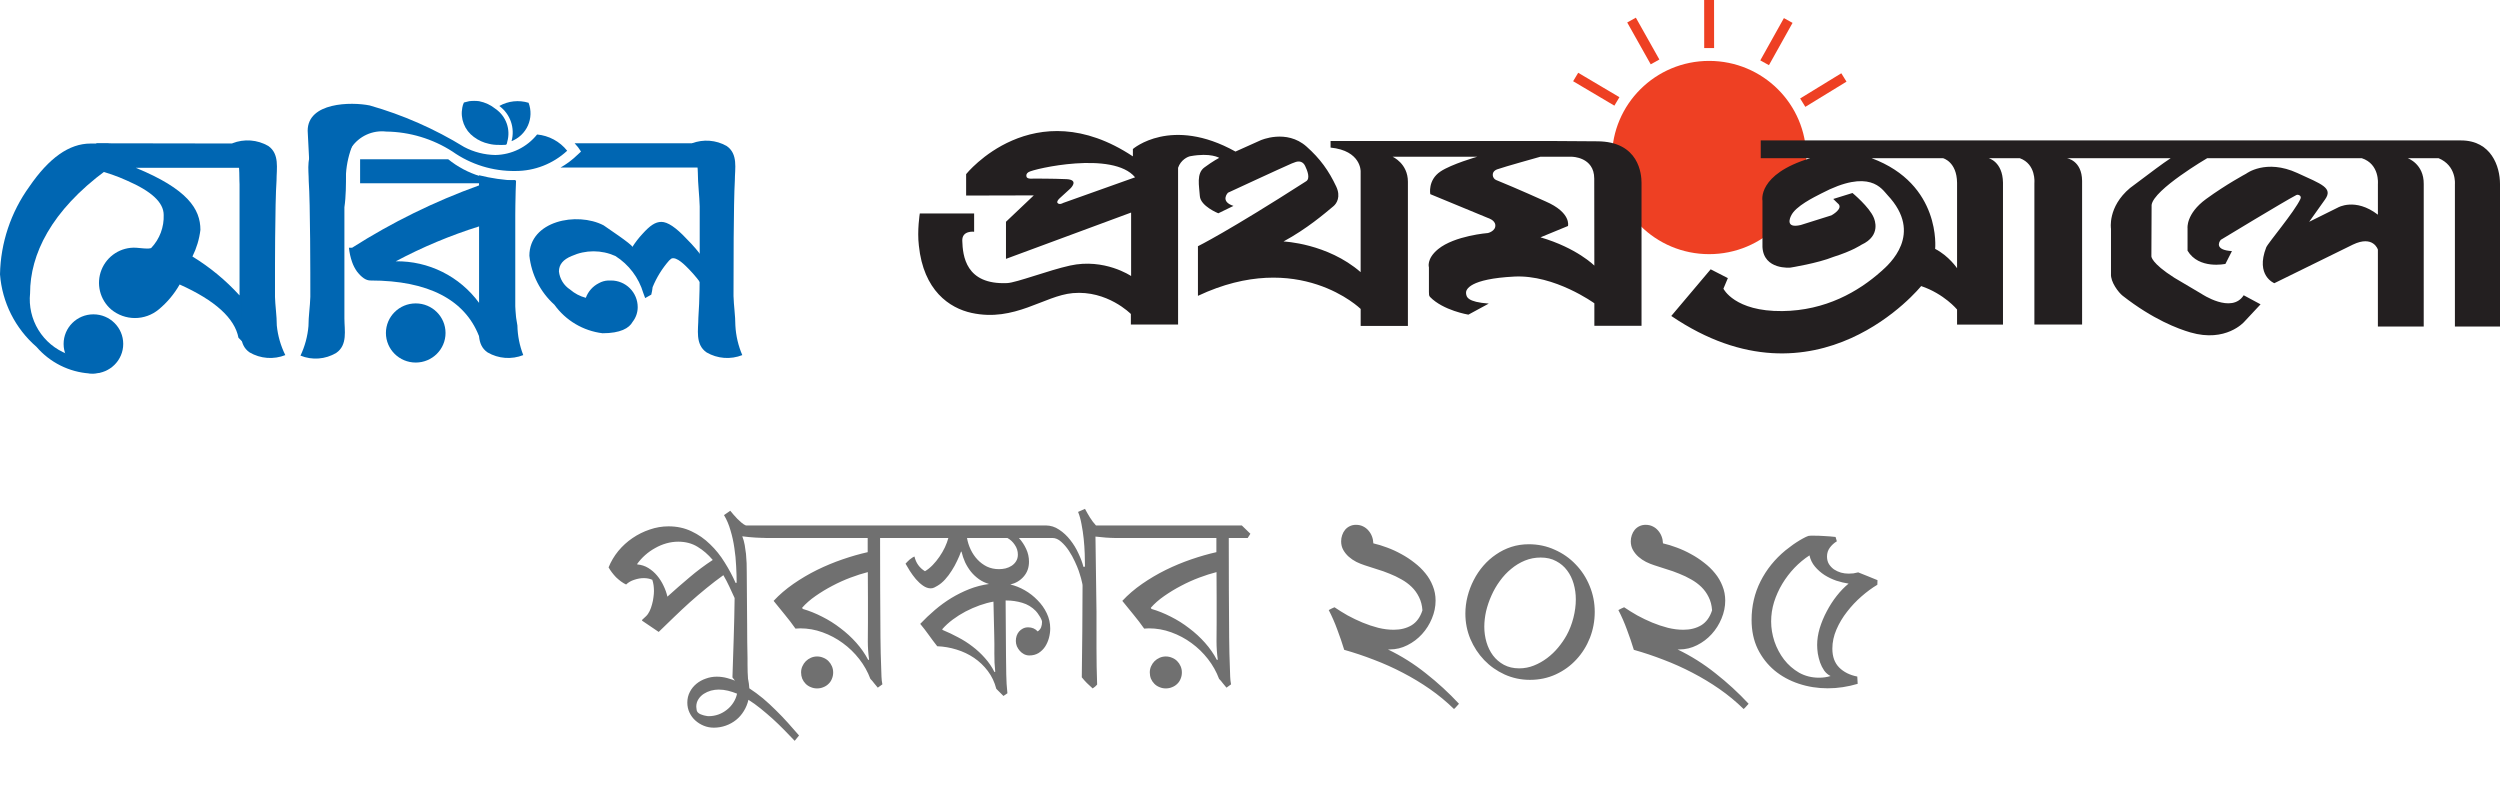 <?xml version="1.0" encoding="utf-8"?>
<!-- Generator: Adobe Illustrator 26.3.1, SVG Export Plug-In . SVG Version: 6.00 Build 0)  -->
<!DOCTYPE svg PUBLIC "-//W3C//DTD SVG 1.1//EN" "http://www.w3.org/Graphics/SVG/1.1/DTD/svg11.dtd">
<svg version="1.1" id="Layer_1" xmlns:x="http://ns.adobe.com/Extensibility/1.0/" xmlns:i="http://ns.adobe.com/AdobeIllustrator/10.0/" xmlns:graph="http://ns.adobe.com/Graphs/1.0/"
	 xmlns="http://www.w3.org/2000/svg" xmlns:xlink="http://www.w3.org/1999/xlink" x="0px" y="0px" viewBox="0 0 382 120"
	 enable-background="new 0 0 382 120" xml:space="preserve">
<path fill="#0066B2" d="M63.523,55.398c2.515,0,4.555-2.023,4.555-4.519c0-2.496-2.039-4.519-4.555-4.519
	c-2.516,0-4.555,2.023-4.555,4.519C58.968,53.375,61.008,55.398,63.523,55.398z"/>
<path fill="#0066B2" d="M14.274,57.068c2.516,0,4.555-2.023,4.555-4.519c0-2.496-2.039-4.519-4.555-4.519
	c-2.516,0-4.555,2.023-4.555,4.519C9.72,55.044,11.759,57.068,14.274,57.068z"/>
<path fill="#0066B2" d="M78.164,21.568c1.118-0.437,2.018-1.298,2.506-2.395c0.487-1.098,0.522-2.344,0.097-3.467
	c-0.74-0.227-1.518-0.301-2.287-0.217c-0.769,0.084-1.513,0.324-2.186,0.705c0.82,0.6,1.438,1.435,1.772,2.395
	C78.399,19.549,78.434,20.588,78.164,21.568z"/>
<path fill="#0066B2" d="M76.171,22.138c0.271,0.02,0.543,0.02,0.813,0c0.407,0,0.447,0,0.529-0.489
	c0.263-0.917,0.231-1.894-0.09-2.792c-0.321-0.898-0.915-1.673-1.699-2.215c-0.731-0.595-1.597-1-2.521-1.181
	c-0.5-0.061-1.005-0.061-1.505,0l-0.813,0.203c-0.118,0.245-0.2,0.505-0.244,0.773c-0.164,0.836-0.087,1.701,0.223,2.494
	c0.31,0.793,0.839,1.482,1.526,1.984c0.684,0.521,1.476,0.883,2.318,1.058C75.186,22.093,75.678,22.147,76.171,22.138z"/>
<path fill="#0066B2" d="M87.802,21.893l0.529,0.611l0.447,0.651l-0.569,0.529c-0.767,0.747-1.628,1.391-2.562,1.913h25.58
	l-3.051-3.705H87.802z"/>
<path fill="#0066B2" d="M47.012,19.98c0-4.356,6.629-4.437,9.476-3.868c5.08,1.447,9.937,3.583,14.437,6.351
	c1.469,0.774,3.099,1.192,4.758,1.221c1.229-0.022,2.438-0.314,3.541-0.856c1.104-0.542,2.074-1.32,2.844-2.279
	c0.893,0.083,1.761,0.346,2.551,0.773c0.79,0.427,1.485,1.009,2.045,1.711c-2.156,2.001-4.991,3.107-7.93,3.094
	c-3.432,0.048-6.792-0.992-9.598-2.972c-3.022-1.949-6.531-3.007-10.126-3.053c-1.026-0.119-2.065,0.046-3.005,0.476
	c-0.939,0.431-1.743,1.111-2.323,1.966c-0.941,1.504-1.343,3.285-1.139,5.048l-0.407,4.885c0,8.142,0,3.745,0,12.661
	c-2.684,0-2.725,7.898-4.067,6.229l-0.691-24.182L47.012,19.98z"/>
<path fill="#0066B2" d="M55.024,28h18.179v0.326c-6.797,2.45-13.303,5.644-19.399,9.526h-0.488c0.075,0.75,0.239,1.488,0.488,2.198
	c0.177,0.507,0.424,0.986,0.732,1.425c0.732,0.936,1.383,1.384,2.074,1.384c8.866,0,14.397,2.972,16.552,8.427
	c1.431,1.608,3.427,2.6,5.572,2.768V27.511c-3.696,0.29-7.362-0.846-10.248-3.175H55.024V28z M73.202,46.279
	c-1.461-1.999-3.379-3.619-5.594-4.724c-2.215-1.105-4.661-1.663-7.135-1.627c4.07-2.167,8.331-3.953,12.729-5.333V46.279z"/>
<path fill="#0066B2" d="M14.722,21.893v4.071c1.605,0.398,3.171,0.943,4.677,1.628c3.741,1.628,5.612,3.338,5.612,5.252
	c0.033,0.917-0.115,1.831-0.436,2.691c-0.321,0.859-0.809,1.647-1.435,2.317c-0.203,0.285-2.033,0-2.359,0
	c-1.12-0.06-2.23,0.232-3.175,0.836c-0.945,0.604-1.678,1.489-2.095,2.53c-0.417,1.042-0.498,2.188-0.231,3.278
	c0.267,1.09,0.868,2.069,1.719,2.8c1.019,0.84,2.299,1.3,3.619,1.3c1.321,0,2.6-0.459,3.619-1.3
	c1.295-1.069,2.384-2.366,3.213-3.827c5.449,2.443,8.418,5.17,8.988,8.142c1.438,1.58,3.439,2.53,5.571,2.646v-28.62l-2.359-3.705
	L14.722,21.893z M36.601,45.139c-2.105-2.314-4.529-4.315-7.198-5.944c0.635-1.278,1.048-2.654,1.22-4.071
	c0-3.176-1.952-6.229-9.882-9.486h15.861V45.139z"/>
<path fill="#0066B2" d="M14.437,48.274c-1.003-0.008-1.973,0.354-2.725,1.018c-0.468,0.4-0.839,0.901-1.086,1.465
	c-0.247,0.564-0.362,1.177-0.338,1.792v1.547C8.453,53.39,6.9,52.098,5.871,50.421c-1.029-1.678-1.477-3.649-1.275-5.607
	c0-5.903,3.172-12.58,11.631-18.808l0.366-4.071h-2.765c-3.253,0-6.344,2.198-9.354,6.595C1.655,32.434,0.094,37.107,0,41.923
	c0.326,4.282,2.328,8.262,5.571,11.073c1.019,1.184,2.263,2.153,3.659,2.852c1.396,0.699,2.917,1.113,4.475,1.219
	c1.134,0.063,2.251-0.299,3.131-1.018c0.539-0.403,0.97-0.934,1.254-1.545c0.284-0.611,0.412-1.283,0.372-1.956
	c0.024-0.615-0.091-1.228-0.338-1.792c-0.247-0.564-0.618-1.065-1.086-1.465C16.334,48.632,15.403,48.268,14.437,48.274z"/>
<path fill="#0066B2" d="M42.295,49.74c0-1.506-0.244-3.013-0.285-4.519c0-3.42,0-14.208,0.244-17.628
	c0-1.832,0.488-4.071-1.261-5.292c-0.826-0.476-1.748-0.76-2.699-0.831c-0.95-0.07-1.905,0.074-2.792,0.424
	c0.631,1.429,1.003,2.959,1.098,4.519c0,1.588,0.244,3.542,0.285,5.13v8.427c0,2.85,0,5.74,0,8.59c0,1.791-0.529,4.071,1.261,5.292
	c0.819,0.476,1.734,0.759,2.678,0.83c0.944,0.07,1.891-0.074,2.771-0.423C42.894,52.843,42.454,51.312,42.295,49.74z"/>
<path fill="#0066B2" d="M112.365,49.74c0-1.506-0.244-3.013-0.284-4.519c0-3.42,0-14.208,0.203-17.628
	c0-1.832,0.529-4.071-1.261-5.292c-0.798-0.451-1.685-0.721-2.598-0.791c-0.914-0.07-1.831,0.061-2.689,0.384
	c0.562,1.442,0.865,2.972,0.895,4.519c0,1.588,0.244,3.542,0.285,5.13v8.427c0,2.85,0,5.74-0.204,8.59
	c0,1.791-0.528,4.071,1.261,5.292c0.819,0.476,1.734,0.759,2.678,0.83c0.944,0.07,1.892-0.074,2.772-0.423
	C112.805,52.827,112.447,51.297,112.365,49.74z"/>
<path fill="#0066B2" d="M47.134,49.821c0-1.506,0.244-2.972,0.285-4.478c0-3.46,0-14.208-0.244-17.669
	c0-1.791-0.488-4.071,1.261-5.292c0.829-0.47,1.753-0.747,2.703-0.81c0.951-0.063,1.903,0.088,2.787,0.444
	c-0.597,1.438-0.955,2.965-1.057,4.519c0,1.588,0,3.501-0.244,5.129v8.386c0,2.89,0,5.74,0,8.59c0,1.832,0.529,4.071-1.261,5.292
	c-0.815,0.484-1.732,0.773-2.677,0.844c-0.945,0.071-1.894-0.079-2.772-0.437C46.587,52.919,47.001,51.388,47.134,49.821z"/>
<path fill="#0066B2" d="M78.611,45.221c0-3.42,0-14.208,0.244-17.628c-1.907-0.078-3.801-0.351-5.653-0.814
	c0,1.506,0.203,3.298,0.244,4.763v8.427c0,2.85,0,5.74-0.203,8.59c0,1.791-0.529,4.071,1.261,5.292
	c0.819,0.476,1.734,0.759,2.678,0.83c0.944,0.07,1.891-0.074,2.771-0.423c-0.562-1.442-0.864-2.972-0.895-4.519
	C78.774,48.233,78.652,46.727,78.611,45.221z"/>
<path fill="#0066B2" d="M107.526,39.562c-0.779-1.09-1.65-2.112-2.603-3.053c-1.667-1.791-2.928-2.605-3.863-2.605
	c-0.936,0-1.749,0.57-2.888,1.832c-0.574,0.617-1.091,1.285-1.545,1.995c0-0.366-4.067-3.053-4.392-3.298
	c-4.067-2.117-11.346-0.692-11.346,4.641c0.309,2.883,1.67,5.551,3.823,7.491c0.86,1.196,1.958,2.2,3.225,2.95
	c1.267,0.75,2.675,1.229,4.136,1.406c2.725,0,4.067-0.773,4.596-1.75c0.501-0.639,0.773-1.427,0.773-2.239
	c0-1.08-0.428-2.115-1.191-2.879c-0.763-0.764-1.797-1.192-2.876-1.192h-0.447c-0.5,0.023-0.987,0.162-1.423,0.407
	c-0.925,0.465-1.637,1.266-1.993,2.239c-0.886-0.231-1.707-0.663-2.399-1.262c-0.472-0.305-0.871-0.712-1.166-1.191
	c-0.295-0.479-0.481-1.018-0.542-1.577c0-1.058,0.651-1.832,1.952-2.361c1.049-0.472,2.185-0.716,3.335-0.716
	s2.286,0.244,3.335,0.716c2.063,1.304,3.58,3.316,4.27,5.659l0.285,0.773l0.935-0.529c0.095-0.375,0.163-0.756,0.203-1.14
	c0.609-1.488,1.461-2.863,2.521-4.071l0.325-0.285c0.814-0.407,2.237,1.14,2.725,1.628c0.863,0.888,1.639,1.855,2.318,2.89
	c-0.285-0.448,0-2.117,0-2.687v-1.669L107.526,39.562z"/>
<path fill="#EE4023" d="M261.153,38.834c8.204,0,14.848-6.612,14.848-14.761c0-8.156-6.644-14.768-14.848-14.768
	c-8.191,0-14.843,6.612-14.843,14.768C246.31,32.223,252.962,38.834,261.153,38.834z"/>
<path fill="#EE4023" d="M261.907,0l-1.512,0.002l0.008,7.346l1.512-0.002L261.907,0z"/>
<path fill="#EE4023" d="M272.581,2.766l-3.609,6.462l1.322,0.73l3.608-6.462L272.581,2.766z"/>
<path fill="#EE4023" d="M281.35,11.195l-6.288,3.851l0.793,1.281l6.289-3.851L281.35,11.195z"/>
<path fill="#EE4023" d="M249.959,2.701l-1.32,0.734l3.592,6.394l1.321-0.734L249.959,2.701z"/>
<path fill="#EE4023" d="M241.148,11.12l-0.774,1.292l6.302,3.732l0.773-1.292L241.148,11.12z"/>
<path fill="#231F20" d="M199.582,27.694c-12.031,7.725-16.537,9.928-16.537,9.928v7.583c15.414-7.264,24.865,2,24.865,2v2.598h7.218
	c0,0,0-19.222,0-22.028c0-2.809-2.343-3.824-2.343-3.824h12.936c0,0-3.925,1.123-5.613,2.252c-1.976,1.318-1.561,3.463-1.561,3.463
	l8.822,3.645c0,0,1.078,0.314,1.117,1.09c0.065,0.919-1.123,1.205-1.123,1.205s-5.082,0.392-7.619,2.462
	c-1.829,1.498-1.404,2.793-1.404,2.793v3.768c0.001,0.319,0.001,0.581,0.169,0.743c2.014,2.074,5.861,2.707,5.861,2.707l3.114-1.69
	c-3.285-0.25-3.428-0.998-3.477-1.633c-0.025-0.509,0.509-2.145,7.391-2.497c6.161-0.311,12.22,4.083,12.22,4.083v3.437h7.207
	c0,0,0-20.867,0-21.852c0-1.263-0.351-6.336-6.807-6.336l-6.285-0.043h-34.422v1.002c4.685,0.471,4.594,3.632,4.594,3.632v15.401
	c-5.099-4.422-11.785-4.686-11.785-4.686c3.605-1.962,6.225-4.219,7.647-5.405c0.476-0.404,1.139-1.434,0.405-2.994
	c-1.132-2.409-2.453-4.256-4.539-6.107c-3.069-2.724-7.021-0.952-7.021-0.952l-3.832,1.72c-9.835-5.484-15.676-0.391-15.676-0.391
	v1.126c-15.213-10.078-25.481,2.713-25.481,2.713v3.274l10.34-0.026l-4.251,4.032v5.668l19.121-7.076v9.699
	c0,0-4.062-2.763-9.335-1.601c-3.246,0.715-8.197,2.616-9.597,2.678c-6.37,0.283-6.791-4.186-6.866-6.464
	c-0.054-1.621,1.811-1.38,1.811-1.38v-2.792h-8.302c0,0-0.424,2.606-0.142,4.917c0.708,6.842,4.652,9.537,8.06,10.279
	c6.575,1.432,11.085-2.644,15.46-3.027c5.283-0.472,8.873,3.188,8.873,3.188v1.614h7.215V25.638c0.411-1.215,1.48-1.707,1.875-1.773
	c3.119-0.565,4.412,0.255,4.412,0.255s-0.931,0.476-2.25,1.453c-1.279,0.92-0.805,2.839-0.711,4.383
	c0.098,1.548,2.822,2.635,2.822,2.635l2.317-1.128c-2.117-0.696-0.847-2.014-0.847-2.014s8.176-3.791,9.587-4.399
	c0,0,0.239-0.118,0.755-0.293c0.516-0.175,1.12-0.098,1.45,0.589C199.749,26.034,200.25,27.266,199.582,27.694z M162.446,31.011
	c0,0-0.544,0.339-0.836,0.02c-0.14-0.137-0.051-0.394,0.267-0.698l1.655-1.512c0,0,1.451-1.348-0.572-1.448
	c-2.034-0.092-5.094-0.084-5.094-0.084s-0.957,0.118-1.023-0.314c-0.042-0.205-0.037-0.456,0.313-0.675
	c0.807-0.522,12.934-3.28,16.285,0.792L162.446,31.011z M239.588,34.532c0,0,0.562-2.036-3.442-3.765
	c-0.529-0.231-4.076-1.849-7.542-3.262c-0.568-0.222-0.858-1.263,0.182-1.636c1.039-0.373,6.571-1.917,6.571-1.917h4.827
	c0,0,3.416,0.016,3.416,3.339l0.015,13.295c0,0-2.65-2.688-8.228-4.322L239.588,34.532z"/>
<path fill="#231F20" d="M376.032,21.457H269.04v2.718l7.557-0.003c-8.132,2.468-7.294,6.503-7.294,6.503v7.074
	c0.197,3.537,4.274,3.141,4.274,3.141s4.171-0.663,6.569-1.637c2.916-0.91,4.278-1.852,4.278-1.852
	c3.09-1.421,1.976-3.906,1.89-4.134c-0.673-1.647-3.256-3.777-3.256-3.777l-2.937,0.912l0.644,0.632
	c1.088,0.791-0.924,1.872-0.924,1.872l-4.691,1.476c-2.423,0.57-1.604-1.162-1.482-1.398c0.661-1.482,3.584-2.881,4.602-3.41
	c7.448-3.92,9.279-0.686,10.134,0.228c5.609,5.958,0.236,10.6-0.936,11.639c-3.509,3.132-8.535,6.015-15.125,6.091
	c-7.308,0.084-9.005-3.42-9.005-3.42l0.679-1.616l-2.627-1.346l-6.02,7.129c22.321,15.145,38.182-4.567,38.182-4.567
	c3.516,1.187,5.486,3.579,5.486,3.579v2.305h7.018V27.91c-0.05-3.209-2.186-3.737-2.186-3.737h4.757
	c2.519,0.922,2.227,3.776,2.227,3.776v21.645h7.29V27.631c-0.03-3.125-2.322-3.459-2.322-3.459h15.859
	c-1.341,0.885-2.735,1.947-6.209,4.554c-3.465,2.903-2.913,6.24-2.913,6.24v6.874c-0.092,1.248,1.169,2.873,1.78,3.348
	c4.645,3.633,8.485,5.059,10.355,5.605c5.429,1.585,8.213-1.61,8.213-1.61l2.507-2.683l-2.578-1.386
	c-1.839,2.898-6.456-0.223-6.456-0.223s-2.897-1.705-4.135-2.446c-3.583-2.276-3.513-3.284-3.513-3.284l0.033-7.851
	c0.333-2.365,8.499-7.14,8.499-7.14h23.613c2.765,0.905,2.467,3.94,2.467,3.94v4.696c-3.478-2.672-6.14-1.079-6.14-1.079
	l-4.362,2.164c0,0,1.101-1.558,2.43-3.419c1.244-1.76-0.485-2.317-4.23-4.035c-4.831-2.216-7.831,0.103-7.831,0.103
	s-2.998,1.594-6.113,3.863c-3.114,2.275-2.84,4.483-2.84,4.483v3.417c1.729,2.907,5.789,2.018,5.789,2.018l0.994-1.955
	c-2.549-0.151-2.066-1.287-1.707-1.72c0,0,9.757-5.92,11.545-6.844c0.265-0.137,0.866,0.08,0.627,0.595
	c-0.925,1.996-4.953,6.724-5.228,7.406c-1.688,4.317,1.241,5.468,1.241,5.468l12.011-5.901c3.117-1.486,3.813,0.768,3.813,0.768
	v11.755h7.003V28.111c0.032-3.082-2.45-3.94-2.45-3.94h4.714c2.76,1.143,2.5,3.956,2.5,3.956v21.769H382c0,0,0-19.107,0-21.789
	S380.655,21.457,376.032,21.457z M299.039,40.984c0,0-1.256-1.877-3.349-2.955c0,0,1.012-9.879-9.712-13.857h10.913
	c0,0,2.115,0.529,2.148,3.761V40.984z"/>
<path fill-opacity="0.56" d="M111.586,78.043c0.143,0.156,0.306,0.352,0.488,0.586c0.196,0.221,0.397,0.443,0.606,0.664
	c0.221,0.221,0.442,0.423,0.664,0.605c0.221,0.182,0.429,0.312,0.625,0.391h2.109l1.758,1.465l-0.352,0.449
	c-0.677,0-1.354-0.02-2.031-0.059c-0.677-0.039-1.354-0.104-2.031-0.195c0.169,0.43,0.293,0.872,0.371,1.328
	c0.078,0.443,0.143,0.892,0.195,1.348c0.091,0.951,0.13,1.901,0.117,2.852c0,0.951,0.007,1.901,0.02,2.852
	c0.026,1.732,0.039,3.451,0.039,5.156c0,1.706,0.02,3.418,0.059,5.137c0,0.274,0,0.593,0,0.957c0.013,0.365,0.019,0.736,0.019,1.113
	c0.013,0.378,0.033,0.743,0.059,1.094c0.039,0.352,0.084,0.651,0.137,0.899c-0.222,0.273-0.456,0.494-0.704,0.664
	c-0.338-0.248-0.67-0.534-0.996-0.86c-0.312-0.312-0.586-0.638-0.82-0.976c0.065-2.032,0.13-4.05,0.195-6.055
	c0.065-2.018,0.111-4.043,0.137-6.074c-0.26-0.599-0.534-1.191-0.82-1.777c-0.274-0.586-0.573-1.159-0.899-1.719
	c-0.872,0.625-1.738,1.289-2.597,1.992c-0.847,0.69-1.687,1.406-2.52,2.148c-0.82,0.742-1.628,1.497-2.422,2.266
	c-0.794,0.768-1.575,1.523-2.344,2.266c-0.416-0.299-0.839-0.586-1.269-0.859c-0.417-0.286-0.84-0.573-1.27-0.859v-0.117
	l0.605-0.567c0.208-0.195,0.391-0.456,0.547-0.781c0.156-0.326,0.28-0.671,0.371-1.035c0.104-0.364,0.176-0.723,0.215-1.074
	c0.052-0.365,0.078-0.684,0.078-0.957c0-0.299-0.02-0.592-0.059-0.879c-0.039-0.286-0.104-0.566-0.195-0.84
	c-0.391-0.169-0.827-0.254-1.309-0.254c-0.456,0-0.938,0.085-1.445,0.254c-0.495,0.156-0.911,0.397-1.25,0.723
	c-0.247-0.117-0.508-0.273-0.781-0.469c-0.26-0.195-0.514-0.41-0.762-0.645c-0.234-0.247-0.449-0.501-0.645-0.762
	s-0.358-0.508-0.488-0.742c0.365-0.898,0.859-1.732,1.484-2.5c0.638-0.768,1.361-1.426,2.168-1.973
	c0.82-0.56,1.699-0.996,2.637-1.309c0.938-0.326,1.895-0.488,2.871-0.488c1.289,0,2.461,0.254,3.516,0.762
	c1.055,0.495,1.999,1.152,2.832,1.973c0.846,0.807,1.589,1.732,2.227,2.773c0.651,1.029,1.211,2.077,1.679,3.145l0.156-0.039
	c0-0.781-0.026-1.628-0.078-2.539c-0.039-0.924-0.13-1.849-0.273-2.773c-0.13-0.924-0.326-1.816-0.586-2.676
	c-0.247-0.872-0.579-1.654-0.996-2.344L111.586,78.043z M101.977,91.168c1.093-0.99,2.213-1.966,3.359-2.93
	c1.146-0.977,2.337-1.868,3.574-2.676c-0.703-0.833-1.478-1.504-2.324-2.012c-0.846-0.521-1.829-0.781-2.949-0.781
	c-0.612,0-1.218,0.085-1.817,0.254c-0.599,0.169-1.172,0.41-1.718,0.723c-0.547,0.299-1.055,0.658-1.524,1.074
	c-0.469,0.417-0.879,0.872-1.23,1.367l0.039,0.059c0.612,0.052,1.172,0.234,1.68,0.547c0.508,0.312,0.957,0.703,1.348,1.172
	c0.391,0.469,0.716,0.983,0.977,1.543C101.664,90.068,101.859,90.621,101.977,91.168z M121.43,113.199
	c-0.495-0.521-1.029-1.074-1.602-1.66c-0.56-0.573-1.146-1.139-1.758-1.699c-0.612-0.547-1.23-1.074-1.855-1.582
	c-0.625-0.508-1.244-0.951-1.856-1.328c-0.143,0.625-0.377,1.198-0.703,1.718c-0.325,0.534-0.716,0.984-1.172,1.348
	c-0.468,0.378-0.996,0.671-1.582,0.879s-1.198,0.313-1.836,0.313c-0.533,0-1.041-0.098-1.523-0.293
	c-0.482-0.196-0.911-0.463-1.289-0.801c-0.378-0.339-0.677-0.742-0.899-1.211c-0.221-0.469-0.332-0.977-0.332-1.524
	c0-0.599,0.131-1.145,0.391-1.64c0.247-0.482,0.586-0.899,1.016-1.25c0.416-0.339,0.892-0.599,1.425-0.781
	c0.534-0.196,1.088-0.293,1.661-0.293c0.546,0,1.08,0.071,1.601,0.214c0.508,0.131,1.009,0.306,1.504,0.528l-0.039-0.313
	l1.738-0.019c0.091,0.442,0.15,0.898,0.176,1.367c0.716,0.469,1.413,0.983,2.09,1.543c0.677,0.573,1.328,1.172,1.953,1.797
	c0.638,0.625,1.25,1.263,1.836,1.914s1.159,1.302,1.719,1.953L121.43,113.199z M106.391,107.984c0,0.092,0.013,0.209,0.039,0.352
	c0.013,0.156,0.039,0.273,0.078,0.352c0.065,0.13,0.169,0.24,0.312,0.332c0.144,0.091,0.306,0.162,0.489,0.214
	c0.169,0.065,0.345,0.111,0.527,0.137c0.169,0.039,0.319,0.059,0.449,0.059c0.508,0,1.003-0.085,1.485-0.254
	c0.468-0.169,0.898-0.41,1.289-0.723c0.39-0.299,0.722-0.664,0.996-1.094c0.273-0.416,0.462-0.872,0.566-1.367
	c-0.443-0.182-0.898-0.332-1.367-0.449c-0.469-0.117-0.951-0.176-1.445-0.176c-0.378,0-0.769,0.052-1.172,0.156
	c-0.404,0.118-0.769,0.28-1.094,0.489c-0.339,0.221-0.612,0.495-0.82,0.82C106.501,107.171,106.391,107.555,106.391,107.984z
	 M134.125,105.074c-0.195-0.221-0.384-0.449-0.566-0.683c-0.17-0.235-0.358-0.456-0.567-0.664c-0.403-1.081-0.97-2.09-1.699-3.028
	c-0.729-0.937-1.569-1.751-2.52-2.441c-0.937-0.69-1.966-1.237-3.085-1.641c-1.107-0.404-2.247-0.605-3.418-0.605
	c-0.118,0-0.241,0.007-0.372,0.019c-0.117,0-0.234,0.007-0.351,0.02c-0.521-0.742-1.068-1.458-1.641-2.148
	c-0.56-0.69-1.126-1.387-1.699-2.09c0.872-0.938,1.882-1.803,3.027-2.598c1.146-0.794,2.351-1.504,3.614-2.129
	c1.276-0.625,2.578-1.165,3.906-1.621c1.328-0.456,2.604-0.82,3.828-1.094v-2.168h-15.605l-1.289-1.387l0.332-0.527h20.449
	l1.308,1.27l-0.41,0.645h-2.89v0.82c0,4.792,0.019,9.59,0.058,14.395c0.013,0.807,0.026,1.608,0.039,2.402
	c0.013,0.795,0.039,1.595,0.078,2.403c0.026,0.377,0.039,0.768,0.039,1.172c0.013,0.403,0.059,0.794,0.137,1.171
	c-0.117,0.092-0.234,0.176-0.351,0.254C134.359,104.911,134.242,104.996,134.125,105.074z M122.66,93.043
	c0.99,0.286,1.979,0.684,2.969,1.191c0.989,0.495,1.92,1.081,2.793,1.758c0.885,0.664,1.693,1.406,2.422,2.227
	c0.729,0.82,1.334,1.693,1.816,2.617l0.137-0.039c-0.13-0.938-0.195-1.875-0.195-2.813c0.013-0.938,0.019-1.875,0.019-2.812
	c0-1.302,0-2.591,0-3.867c0-1.289-0.006-2.585-0.019-3.887c-0.821,0.208-1.7,0.488-2.637,0.84c-0.938,0.352-1.862,0.768-2.774,1.25
	c-0.898,0.469-1.757,0.99-2.578,1.562c-0.807,0.56-1.491,1.159-2.051,1.797L122.66,93.043z M124.848,105.191
	c-0.339,0-0.658-0.065-0.957-0.195c-0.3-0.117-0.56-0.286-0.782-0.508c-0.221-0.221-0.397-0.481-0.527-0.781
	c-0.117-0.299-0.176-0.618-0.176-0.957s0.065-0.651,0.196-0.938c0.13-0.299,0.306-0.559,0.527-0.781
	c0.221-0.221,0.482-0.397,0.781-0.527c0.3-0.13,0.612-0.195,0.938-0.195c0.338,0,0.657,0.065,0.957,0.195
	c0.299,0.117,0.56,0.286,0.781,0.508c0.221,0.221,0.397,0.481,0.527,0.781c0.13,0.299,0.196,0.618,0.196,0.957
	c0,0.352-0.066,0.677-0.196,0.977c-0.117,0.299-0.286,0.553-0.508,0.761c-0.221,0.222-0.481,0.391-0.781,0.508
	C125.525,105.126,125.199,105.191,124.848,105.191z M136.078,80.816l0.332-0.527h23.516l1.308,1.27l-0.41,0.645h-5.136
	c0.455,0.495,0.826,1.055,1.113,1.68c0.286,0.612,0.429,1.257,0.429,1.934c0,0.898-0.266,1.654-0.8,2.266
	c-0.521,0.612-1.205,1.022-2.051,1.23c0.742,0.169,1.478,0.462,2.207,0.879s1.38,0.924,1.953,1.523
	c0.586,0.586,1.055,1.25,1.406,1.992c0.352,0.729,0.528,1.504,0.528,2.324c0,0.469-0.065,0.951-0.196,1.445
	c-0.13,0.482-0.325,0.924-0.586,1.328c-0.26,0.391-0.592,0.716-0.996,0.976c-0.403,0.248-0.879,0.371-1.425,0.371
	c-0.274,0-0.541-0.065-0.801-0.195c-0.248-0.13-0.462-0.299-0.645-0.508c-0.182-0.208-0.332-0.443-0.449-0.703
	c-0.104-0.273-0.156-0.54-0.156-0.801c0-0.273,0.039-0.534,0.117-0.781c0.091-0.26,0.215-0.482,0.371-0.664
	c0.169-0.195,0.371-0.352,0.605-0.469c0.235-0.117,0.495-0.176,0.782-0.176c0.599,0,1.087,0.208,1.465,0.625
	c0.26-0.182,0.436-0.397,0.527-0.645s0.137-0.521,0.137-0.82c0-0.104-0.039-0.234-0.118-0.391c-0.065-0.156-0.149-0.312-0.253-0.469
	c-0.105-0.169-0.209-0.325-0.313-0.469s-0.195-0.254-0.273-0.332c-0.586-0.599-1.276-1.016-2.071-1.25
	c-0.794-0.234-1.601-0.352-2.422-0.352h-0.117l0.059,8.437c0.013,0.964,0.026,1.921,0.039,2.871
	c0.013,0.951,0.072,1.908,0.176,2.872c-0.104,0.065-0.209,0.136-0.313,0.214c-0.091,0.079-0.189,0.144-0.293,0.196
	c-0.182-0.183-0.364-0.365-0.547-0.547c-0.182-0.182-0.364-0.365-0.547-0.547c-0.26-1.016-0.69-1.921-1.289-2.715
	c-0.599-0.794-1.302-1.465-2.109-2.012c-0.807-0.546-1.699-0.97-2.676-1.269c-0.963-0.299-1.946-0.469-2.949-0.508
	c-0.443-0.56-0.872-1.133-1.289-1.719c-0.417-0.586-0.853-1.152-1.309-1.699c0.703-0.742,1.452-1.452,2.246-2.129
	c0.795-0.677,1.628-1.283,2.5-1.816c0.886-0.534,1.804-0.99,2.754-1.367c0.964-0.378,1.967-0.638,3.008-0.781
	c-0.573-0.169-1.087-0.417-1.543-0.742c-0.456-0.326-0.859-0.703-1.211-1.133c-0.351-0.443-0.651-0.924-0.898-1.445
	c-0.235-0.521-0.417-1.061-0.547-1.621h-0.078c-0.156,0.443-0.358,0.918-0.606,1.426c-0.234,0.508-0.507,1.003-0.82,1.484
	c-0.299,0.482-0.638,0.931-1.016,1.348c-0.364,0.404-0.761,0.729-1.191,0.977c-0.143,0.091-0.299,0.176-0.469,0.254
	c-0.169,0.078-0.345,0.117-0.527,0.117c-0.391,0-0.781-0.137-1.172-0.41c-0.391-0.273-0.755-0.605-1.094-0.996
	c-0.338-0.404-0.644-0.82-0.918-1.25c-0.273-0.43-0.494-0.801-0.664-1.113c0.078-0.091,0.17-0.189,0.274-0.293
	c0.117-0.117,0.234-0.228,0.351-0.332c0.13-0.104,0.254-0.195,0.371-0.273c0.131-0.091,0.254-0.156,0.371-0.195
	c0.222,0.977,0.756,1.725,1.602,2.246c0.404-0.234,0.794-0.547,1.172-0.937c0.378-0.391,0.723-0.814,1.035-1.27
	c0.326-0.469,0.606-0.951,0.84-1.445c0.234-0.508,0.41-0.983,0.527-1.426h-7.539L136.078,80.816z M147.758,82.203
	c0.104,0.612,0.293,1.204,0.566,1.777c0.274,0.573,0.619,1.081,1.035,1.523c0.417,0.443,0.899,0.801,1.446,1.074
	c0.56,0.26,1.172,0.391,1.836,0.391c0.338,0,0.677-0.039,1.015-0.117c0.352-0.091,0.664-0.228,0.938-0.41
	c0.273-0.182,0.495-0.41,0.664-0.684c0.182-0.286,0.273-0.625,0.273-1.016c0-0.534-0.156-1.029-0.469-1.484
	c-0.299-0.456-0.677-0.807-1.132-1.055H147.758z M144.047,96.266c0.794,0.326,1.575,0.697,2.344,1.113
	c0.781,0.404,1.517,0.872,2.207,1.406c0.69,0.521,1.321,1.107,1.894,1.758c0.586,0.651,1.074,1.367,1.465,2.148l0.117-0.039
	c-0.104-0.937-0.15-1.875-0.136-2.812c0.013-0.951,0.006-1.901-0.02-2.852c-0.026-1.706-0.065-3.392-0.117-5.059
	c-0.677,0.117-1.38,0.306-2.11,0.566c-0.729,0.26-1.445,0.573-2.148,0.938c-0.69,0.365-1.341,0.775-1.953,1.23
	c-0.612,0.456-1.152,0.951-1.621,1.484c0.013,0.026,0.026,0.046,0.039,0.059C144.021,96.22,144.034,96.24,144.047,96.266z
	 M159.789,80.289c0.742,0,1.426,0.215,2.051,0.645c0.638,0.417,1.204,0.944,1.699,1.582c0.495,0.625,0.912,1.309,1.25,2.051
	c0.352,0.742,0.606,1.426,0.762,2.051c0.052,0,0.13-0.013,0.234-0.039c0-0.586-0.013-1.25-0.039-1.992
	c-0.026-0.742-0.078-1.491-0.156-2.246c-0.078-0.768-0.189-1.51-0.332-2.227c-0.13-0.729-0.306-1.361-0.528-1.894l1.055-0.469
	c0.235,0.443,0.488,0.885,0.762,1.328c0.273,0.443,0.579,0.846,0.918,1.211h2.168l1.328,1.367l-0.371,0.547
	c-0.547,0-1.081-0.02-1.602-0.059c-0.521-0.052-1.054-0.104-1.601-0.156c0.026,1.927,0.052,3.841,0.078,5.742
	c0.026,1.901,0.052,3.815,0.078,5.742c0.013,1.862,0.013,3.717,0,5.566c0,1.849,0.033,3.704,0.098,5.566
	c-0.183,0.222-0.411,0.417-0.684,0.586c-0.299-0.26-0.592-0.533-0.879-0.82c-0.273-0.273-0.534-0.566-0.781-0.879
	c0.026-2.344,0.052-4.681,0.078-7.011c0.026-2.331,0.039-4.668,0.039-7.012c0-0.117-0.026-0.274-0.078-0.469
	c-0.039-0.208-0.091-0.423-0.156-0.645c-0.052-0.221-0.118-0.436-0.196-0.645c-0.065-0.208-0.117-0.371-0.156-0.488
	c-0.13-0.378-0.325-0.846-0.586-1.406c-0.26-0.573-0.566-1.126-0.918-1.66c-0.351-0.534-0.742-0.989-1.172-1.367
	c-0.429-0.391-0.879-0.586-1.347-0.586c-0.235-0.221-0.463-0.443-0.684-0.664c-0.221-0.234-0.443-0.462-0.664-0.684L159.789,80.289z
	 M187.406,105.074c-0.195-0.221-0.384-0.449-0.566-0.683c-0.169-0.235-0.358-0.456-0.567-0.664c-0.403-1.081-0.97-2.09-1.699-3.028
	c-0.729-0.937-1.569-1.751-2.519-2.441c-0.938-0.69-1.966-1.237-3.086-1.641c-1.107-0.404-2.246-0.605-3.418-0.605
	c-0.117,0-0.241,0.007-0.371,0.019c-0.118,0-0.235,0.007-0.352,0.02c-0.521-0.742-1.068-1.458-1.64-2.148
	c-0.56-0.69-1.127-1.387-1.7-2.09c0.873-0.938,1.882-1.803,3.028-2.598c1.145-0.794,2.35-1.504,3.613-2.129
	c1.276-0.625,2.578-1.165,3.906-1.621c1.328-0.456,2.604-0.82,3.828-1.094v-2.168h-15.605l-1.289-1.387l0.332-0.527h20.449
	l1.309,1.27l-0.411,0.645h-2.89v0.82c0,4.792,0.019,9.59,0.058,14.395c0.013,0.807,0.026,1.608,0.039,2.402
	c0.013,0.795,0.04,1.595,0.079,2.403c0.026,0.377,0.039,0.768,0.039,1.172c0.013,0.403,0.058,0.794,0.136,1.171
	c-0.117,0.092-0.234,0.176-0.351,0.254C187.641,104.911,187.523,104.996,187.406,105.074z M175.941,93.043
	c0.99,0.286,1.98,0.684,2.969,1.191c0.99,0.495,1.921,1.081,2.793,1.758c0.886,0.664,1.693,1.406,2.422,2.227
	c0.729,0.82,1.335,1.693,1.816,2.617l0.137-0.039c-0.13-0.938-0.195-1.875-0.195-2.813c0.013-0.938,0.019-1.875,0.019-2.812
	c0-1.302,0-2.591,0-3.867c0-1.289-0.006-2.585-0.019-3.887c-0.821,0.208-1.699,0.488-2.637,0.84
	c-0.937,0.352-1.862,0.768-2.773,1.25c-0.899,0.469-1.758,0.99-2.578,1.562c-0.808,0.56-1.491,1.159-2.051,1.797L175.941,93.043z
	 M178.129,105.191c-0.339,0-0.658-0.065-0.957-0.195c-0.3-0.117-0.56-0.286-0.781-0.508c-0.222-0.221-0.398-0.481-0.528-0.781
	c-0.117-0.299-0.175-0.618-0.175-0.957s0.065-0.651,0.195-0.938c0.13-0.299,0.306-0.559,0.527-0.781
	c0.222-0.221,0.482-0.397,0.781-0.527c0.3-0.13,0.612-0.195,0.938-0.195c0.338,0,0.657,0.065,0.957,0.195
	c0.299,0.117,0.56,0.286,0.781,0.508c0.222,0.221,0.397,0.481,0.528,0.781c0.13,0.299,0.195,0.618,0.195,0.957
	c0,0.352-0.065,0.677-0.195,0.977c-0.118,0.299-0.287,0.553-0.508,0.761c-0.222,0.222-0.482,0.391-0.782,0.508
	C178.806,105.126,178.48,105.191,178.129,105.191z M203.91,92.789c0.612,0.417,1.283,0.833,2.012,1.25
	c0.742,0.404,1.504,0.768,2.285,1.094c0.794,0.326,1.595,0.593,2.402,0.801c0.808,0.195,1.589,0.293,2.344,0.293
	c1.055,0,1.966-0.228,2.735-0.684c0.768-0.469,1.321-1.23,1.66-2.285c-0.052-0.768-0.228-1.445-0.528-2.031
	c-0.286-0.586-0.657-1.1-1.113-1.543c-0.456-0.443-0.977-0.827-1.562-1.152c-0.586-0.338-1.198-0.632-1.836-0.879
	c-0.625-0.26-1.27-0.488-1.934-0.683c-0.651-0.208-1.276-0.41-1.875-0.606c-0.404-0.13-0.82-0.299-1.25-0.508
	c-0.43-0.221-0.814-0.482-1.152-0.781c-0.339-0.3-0.619-0.645-0.84-1.035c-0.222-0.391-0.332-0.833-0.332-1.328
	c0-0.326,0.052-0.638,0.156-0.938c0.104-0.312,0.254-0.586,0.449-0.82c0.196-0.234,0.43-0.417,0.703-0.547
	c0.287-0.143,0.606-0.215,0.957-0.215c0.404,0,0.762,0.078,1.075,0.234c0.325,0.156,0.599,0.365,0.82,0.625
	c0.234,0.26,0.417,0.56,0.547,0.898c0.13,0.339,0.202,0.697,0.215,1.074c0.677,0.156,1.38,0.371,2.109,0.645
	c0.742,0.273,1.465,0.605,2.168,0.996c0.703,0.378,1.367,0.814,1.992,1.309c0.638,0.482,1.198,1.022,1.68,1.621
	c0.482,0.586,0.859,1.23,1.133,1.933c0.286,0.703,0.429,1.452,0.429,2.246c0,0.924-0.188,1.836-0.566,2.734
	c-0.365,0.885-0.866,1.68-1.504,2.383c-0.638,0.703-1.387,1.27-2.246,1.699c-0.846,0.43-1.745,0.645-2.695,0.645h-0.274
	c2.058,0.99,3.991,2.207,5.801,3.653c1.823,1.432,3.509,2.981,5.059,4.648c-0.131,0.143-0.254,0.28-0.372,0.41
	c-0.117,0.144-0.247,0.274-0.39,0.391c-1.146-1.12-2.383-2.142-3.711-3.066c-1.315-0.912-2.689-1.739-4.121-2.481
	c-1.419-0.742-2.884-1.4-4.395-1.973c-1.51-0.586-3.027-1.093-4.55-1.523c-0.313-1.029-0.665-2.057-1.055-3.086
	c-0.378-1.042-0.814-2.038-1.309-2.988C203.331,93.049,203.624,92.906,203.91,92.789z M233.598,83.16c1.419,0,2.741,0.28,3.964,0.84
	c1.237,0.547,2.305,1.296,3.204,2.246c0.911,0.938,1.621,2.031,2.129,3.281c0.52,1.25,0.781,2.572,0.781,3.965
	c0,1.393-0.248,2.721-0.742,3.984c-0.495,1.25-1.185,2.35-2.071,3.3c-0.872,0.951-1.914,1.706-3.125,2.266
	c-1.211,0.56-2.532,0.84-3.965,0.84c-1.367,0-2.656-0.274-3.867-0.821c-1.198-0.546-2.239-1.282-3.125-2.207
	c-0.885-0.924-1.588-1.998-2.109-3.222c-0.508-1.224-0.762-2.513-0.762-3.867c0-0.898,0.111-1.777,0.332-2.637
	c0.222-0.872,0.534-1.699,0.938-2.48c0.403-0.794,0.892-1.523,1.465-2.188c0.585-0.677,1.237-1.257,1.953-1.738
	c0.716-0.495,1.491-0.879,2.324-1.152C231.768,83.297,232.66,83.16,233.598,83.16z M232.133,102.125c0.781,0,1.53-0.143,2.246-0.43
	c0.716-0.286,1.387-0.664,2.012-1.133c0.625-0.468,1.191-1.009,1.699-1.621c0.508-0.612,0.937-1.237,1.289-1.875
	c0.443-0.807,0.788-1.693,1.035-2.656c0.247-0.964,0.371-1.908,0.371-2.832c0-0.82-0.111-1.615-0.332-2.383
	c-0.221-0.768-0.553-1.445-0.996-2.031c-0.443-0.599-1.003-1.074-1.68-1.426c-0.664-0.365-1.451-0.547-2.363-0.547
	c-0.846,0-1.654,0.156-2.422,0.469c-0.755,0.312-1.452,0.736-2.09,1.27c-0.638,0.521-1.211,1.133-1.718,1.836
	c-0.508,0.69-0.938,1.432-1.289,2.227c-0.352,0.781-0.625,1.582-0.821,2.402c-0.182,0.82-0.273,1.615-0.273,2.383
	c0,0.794,0.11,1.576,0.332,2.344c0.221,0.755,0.553,1.432,0.996,2.031c0.443,0.586,0.996,1.062,1.66,1.426
	C230.466,101.943,231.247,102.125,232.133,102.125z M248.168,92.789c0.612,0.417,1.283,0.833,2.012,1.25
	c0.742,0.404,1.504,0.768,2.285,1.094c0.794,0.326,1.595,0.593,2.402,0.801c0.807,0.195,1.589,0.293,2.344,0.293
	c1.055,0,1.966-0.228,2.734-0.684c0.769-0.469,1.322-1.23,1.66-2.285c-0.052-0.768-0.227-1.445-0.527-2.031
	c-0.286-0.586-0.657-1.1-1.113-1.543c-0.456-0.443-0.977-0.827-1.563-1.152c-0.586-0.338-1.198-0.632-1.836-0.879
	c-0.625-0.26-1.269-0.488-1.933-0.683c-0.651-0.208-1.276-0.41-1.875-0.606c-0.404-0.13-0.82-0.299-1.25-0.508
	c-0.43-0.221-0.814-0.482-1.153-0.781c-0.338-0.3-0.618-0.645-0.839-1.035c-0.222-0.391-0.332-0.833-0.332-1.328
	c0-0.326,0.052-0.638,0.156-0.938c0.104-0.312,0.254-0.586,0.449-0.82c0.195-0.234,0.43-0.417,0.703-0.547
	c0.287-0.143,0.606-0.215,0.957-0.215c0.404,0,0.762,0.078,1.074,0.234c0.326,0.156,0.599,0.365,0.821,0.625
	c0.234,0.26,0.416,0.56,0.547,0.898c0.13,0.339,0.201,0.697,0.214,1.074c0.678,0.156,1.381,0.371,2.11,0.645
	c0.742,0.273,1.465,0.605,2.168,0.996c0.703,0.378,1.367,0.814,1.992,1.309c0.638,0.482,1.198,1.022,1.68,1.621
	c0.481,0.586,0.859,1.23,1.133,1.933c0.286,0.703,0.429,1.452,0.429,2.246c0,0.924-0.189,1.836-0.566,2.734
	c-0.365,0.885-0.866,1.68-1.504,2.383c-0.638,0.703-1.387,1.27-2.246,1.699c-0.847,0.43-1.745,0.645-2.696,0.645h-0.273
	c2.057,0.99,3.991,2.207,5.801,3.653c1.823,1.432,3.509,2.981,5.058,4.648c-0.13,0.143-0.253,0.28-0.371,0.41
	c-0.117,0.144-0.247,0.274-0.39,0.391c-1.146-1.12-2.383-2.142-3.711-3.066c-1.315-0.912-2.689-1.739-4.121-2.481
	c-1.42-0.742-2.884-1.4-4.395-1.973c-1.51-0.586-3.027-1.093-4.551-1.523c-0.312-1.029-0.664-2.057-1.054-3.086
	c-0.378-1.042-0.814-2.038-1.309-2.988C247.589,93.049,247.882,92.906,248.168,92.789z M286.859,89.352
	c-0.794,0.469-1.601,1.061-2.421,1.777c-0.808,0.703-1.543,1.484-2.208,2.344c-0.664,0.846-1.204,1.751-1.621,2.715
	c-0.416,0.964-0.625,1.94-0.625,2.93c0,1.211,0.345,2.168,1.036,2.871c0.703,0.703,1.627,1.166,2.773,1.387l0.059,1.113
	c-0.743,0.222-1.498,0.391-2.266,0.508c-0.755,0.117-1.524,0.176-2.305,0.176c-1.549,0-3.027-0.234-4.433-0.703
	c-1.407-0.469-2.644-1.146-3.711-2.031c-1.068-0.899-1.921-1.993-2.559-3.282c-0.625-1.302-0.937-2.78-0.937-4.433
	c0-2.122,0.455-4.089,1.367-5.898c0.911-1.81,2.181-3.385,3.808-4.727c0.196-0.156,0.443-0.345,0.743-0.567
	c0.299-0.234,0.612-0.456,0.937-0.664c0.339-0.221,0.664-0.417,0.977-0.586c0.325-0.182,0.605-0.312,0.839-0.391
	c0.027-0.013,0.079-0.02,0.157-0.02c0.078-0.013,0.156-0.02,0.234-0.02c0.091,0,0.169,0,0.235,0c0.078,0,0.136,0,0.175,0
	c0.56,0,1.12,0.02,1.68,0.059c0.56,0.026,1.12,0.072,1.68,0.137c0.039,0.104,0.071,0.215,0.097,0.332
	c0.039,0.117,0.072,0.228,0.098,0.332c-0.417,0.247-0.775,0.573-1.074,0.977c-0.287,0.391-0.43,0.84-0.43,1.348
	c0,0.443,0.098,0.827,0.293,1.152c0.208,0.326,0.469,0.599,0.781,0.82c0.313,0.208,0.664,0.371,1.055,0.488
	c0.391,0.104,0.781,0.156,1.172,0.156c0.247,0,0.488-0.013,0.723-0.039c0.247-0.039,0.494-0.091,0.742-0.156
	c0.494,0.182,0.983,0.378,1.465,0.586c0.494,0.208,0.989,0.41,1.484,0.605L286.859,89.352z M277.66,98.551
	c0-0.82,0.13-1.673,0.391-2.559c0.273-0.885,0.631-1.745,1.074-2.578c0.443-0.846,0.951-1.634,1.523-2.363
	c0.586-0.742,1.192-1.367,1.817-1.875c-0.599-0.091-1.224-0.241-1.875-0.449c-0.638-0.221-1.237-0.508-1.797-0.859
	c-0.56-0.365-1.048-0.794-1.465-1.289c-0.417-0.495-0.696-1.068-0.84-1.719c-0.82,0.534-1.588,1.172-2.304,1.914
	c-0.704,0.742-1.322,1.556-1.856,2.441c-0.521,0.872-0.937,1.797-1.25,2.773c-0.299,0.977-0.449,1.966-0.449,2.969
	c0,1.016,0.169,2.038,0.508,3.066c0.351,1.016,0.84,1.934,1.465,2.754c0.638,0.821,1.406,1.491,2.304,2.012
	c0.912,0.508,1.927,0.762,3.047,0.762c0.625,0,1.211-0.085,1.758-0.254c-0.391-0.195-0.716-0.475-0.977-0.84
	c-0.26-0.378-0.468-0.788-0.625-1.23c-0.156-0.456-0.273-0.918-0.351-1.387C277.693,99.371,277.66,98.941,277.66,98.551z"/>
</svg>
